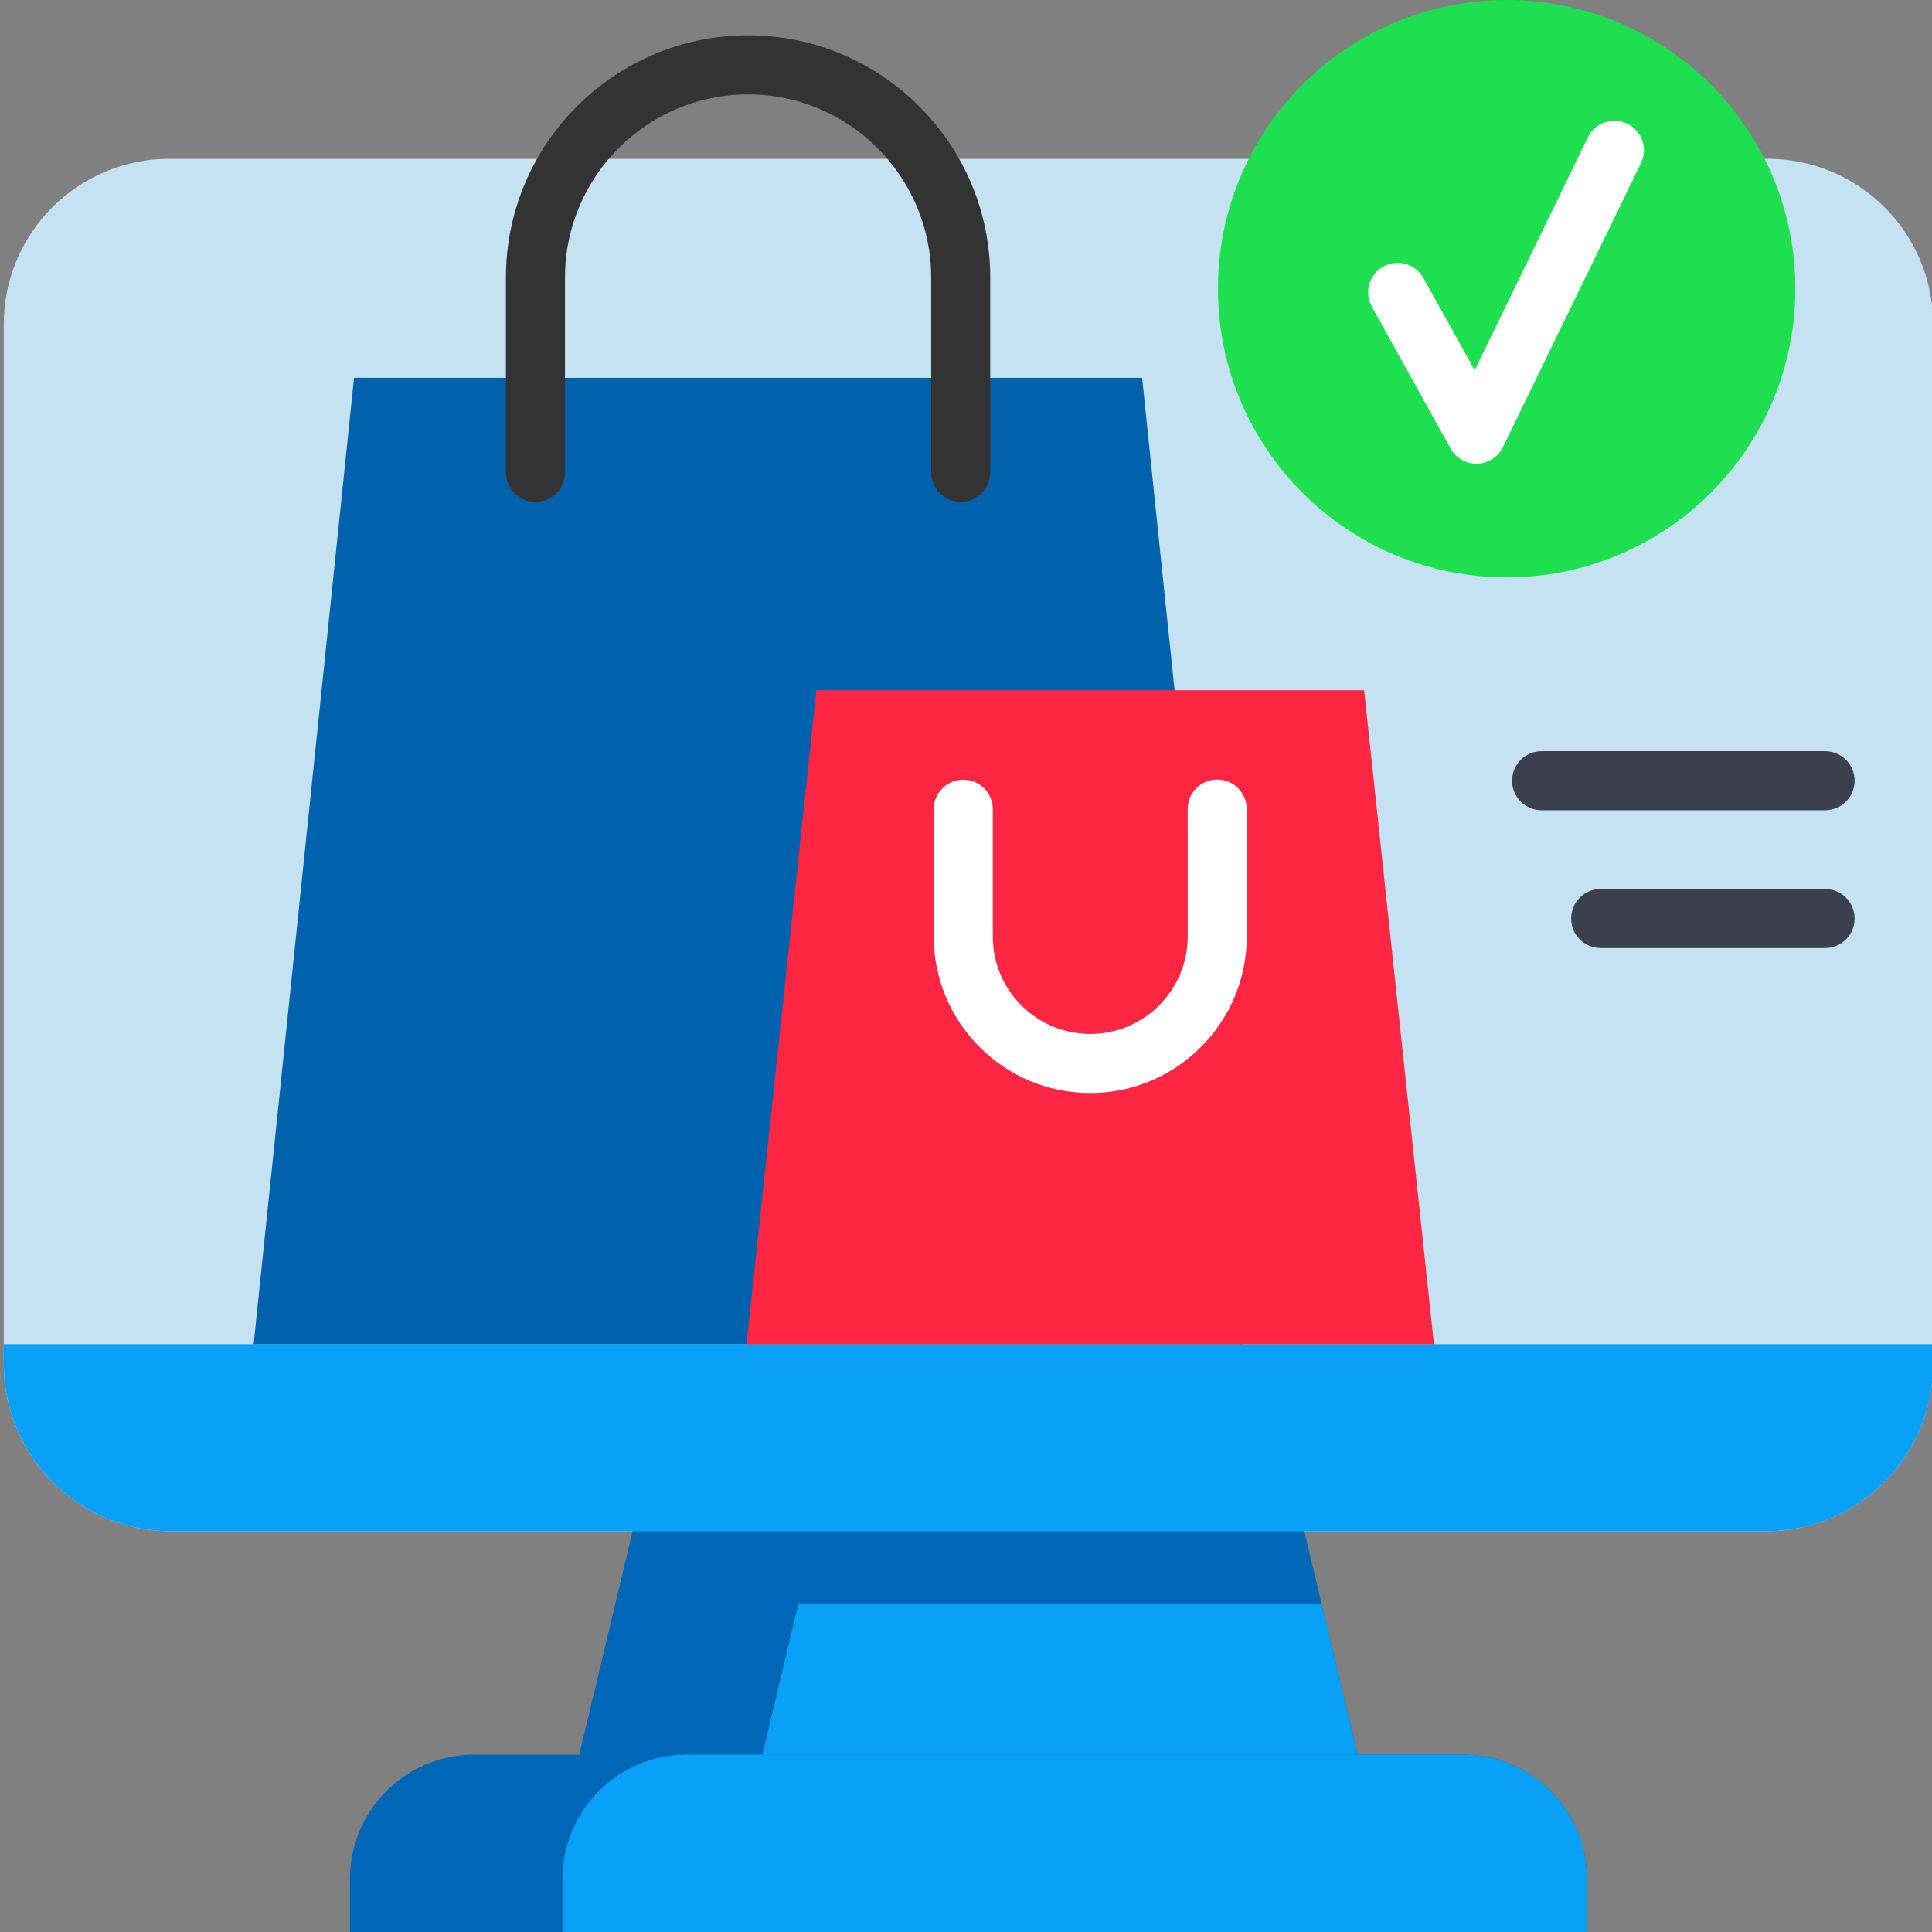 <?xml version="1.0" encoding="UTF-8"?> <svg xmlns="http://www.w3.org/2000/svg" width="250" height="250" viewBox="0 0 250 250" fill="none"><rect x="0" y="0" width="250" height="250" fill="#808080" stroke="none"/><g clip-path="url(#clip0_81_17)"><path d="M0.488 41.981V176.484C0.488 188.447 10.185 198.145 22.148 198.145H228.486C240.449 198.145 250.146 188.447 250.146 176.484V41.981C250.146 30.144 240.552 20.55 228.716 20.55H21.919C10.082 20.55 0.488 30.144 0.488 41.981Z" fill="#C4E2F2"></path><path d="M175.674 227.047L125.318 238.522L74.959 227.047L81.858 198.147L123.18 182.953L168.776 198.147L171.007 207.503L175.674 227.047Z" fill="#0067B8"></path><path d="M250.149 173.936V176.484C250.149 188.447 240.448 198.147 228.485 198.147H22.148C10.185 198.147 0.491 188.446 0.491 176.483V173.936H250.149ZM175.674 227.047H98.652L103.32 207.503H171.008L175.674 227.047Z" fill="#08A1F7"></path><path d="M205.353 243.137V250H45.285V243.137C45.285 234.251 52.489 227.047 61.376 227.047H189.261C198.148 227.047 205.353 234.251 205.353 243.137Z" fill="#0067B8"></path><path d="M205.353 243.137V250H72.794V243.137C72.794 234.251 79.998 227.047 88.89 227.047H189.262C198.149 227.047 205.353 234.251 205.353 243.137Z" fill="#08A1F7"></path><path d="M45.812 48.895H147.789L160.782 173.935H32.821L45.812 48.895Z" fill="#0061AD"></path><path d="M105.635 89.323H176.52L185.551 173.935H96.603L105.635 89.323Z" fill="#FC2542"></path><path d="M124.313 64.946C123.812 64.946 123.315 64.847 122.851 64.655C122.387 64.463 121.966 64.181 121.611 63.826C121.257 63.471 120.975 63.05 120.783 62.586C120.592 62.122 120.493 61.625 120.493 61.123V35.906C120.493 22.843 109.865 12.215 96.802 12.215C83.738 12.215 73.11 22.843 73.11 35.906V61.123C73.11 62.137 72.708 63.109 71.991 63.826C71.275 64.542 70.302 64.945 69.289 64.945C68.276 64.945 67.304 64.542 66.587 63.826C65.87 63.109 65.468 62.137 65.468 61.123V35.906C65.468 18.627 79.525 4.572 96.802 4.572C114.078 4.572 128.136 18.63 128.136 35.906V61.123C128.136 61.626 128.037 62.123 127.845 62.586C127.653 63.05 127.371 63.471 127.016 63.826C126.661 64.181 126.24 64.463 125.776 64.655C125.313 64.847 124.815 64.946 124.313 64.946Z" fill="#333333"></path><path d="M141.077 141.435C129.909 141.435 120.824 132.351 120.824 121.183V104.753C120.819 104.248 120.913 103.746 121.103 103.277C121.292 102.809 121.573 102.382 121.928 102.023C122.284 101.663 122.707 101.378 123.173 101.183C123.64 100.988 124.14 100.888 124.646 100.888C125.152 100.888 125.652 100.988 126.119 101.183C126.585 101.378 127.008 101.663 127.364 102.023C127.719 102.382 128 102.809 128.189 103.277C128.379 103.746 128.473 104.248 128.468 104.753V121.183C128.468 128.137 134.124 133.793 141.077 133.793C148.03 133.793 153.686 128.137 153.686 121.183V104.753C153.678 104.246 153.771 103.743 153.959 103.272C154.148 102.801 154.428 102.373 154.784 102.011C155.139 101.65 155.563 101.363 156.031 101.167C156.499 100.971 157.001 100.87 157.508 100.87C158.015 100.87 158.517 100.971 158.984 101.167C159.452 101.363 159.876 101.65 160.231 102.011C160.587 102.373 160.867 102.801 161.056 103.272C161.244 103.743 161.337 104.246 161.329 104.753V121.183C161.329 132.35 152.244 141.435 141.077 141.435Z" fill="white"></path><path d="M232.316 37.355C232.316 57.987 215.591 74.711 194.961 74.711C174.329 74.711 157.605 57.987 157.605 37.355C157.605 16.726 174.329 0 194.961 0C215.591 0 232.316 16.726 232.316 37.355Z" fill="#1EDF4F"></path><path d="M191.046 60.005C190.364 60.005 189.695 59.822 189.108 59.477C188.521 59.131 188.037 58.635 187.706 58.039L177.515 39.696C176.49 37.852 177.154 35.525 179 34.501C180.847 33.477 183.172 34.14 184.196 35.986L190.82 47.907L205.442 17.828C205.656 17.369 205.96 16.956 206.335 16.615C206.71 16.274 207.149 16.011 207.627 15.841C208.105 15.672 208.612 15.599 209.119 15.627C209.625 15.655 210.121 15.784 210.577 16.006C211.033 16.228 211.44 16.538 211.775 16.919C212.11 17.3 212.366 17.743 212.527 18.224C212.689 18.705 212.753 19.213 212.717 19.719C212.68 20.224 212.543 20.718 212.314 21.17L194.482 57.854C194.176 58.483 193.704 59.015 193.117 59.394C192.529 59.773 191.849 59.984 191.15 60.004C191.116 60.004 191.081 60.005 191.045 60.006L191.046 60.005Z" fill="white"></path><path d="M236.167 104.846H199.483C198.47 104.846 197.498 104.443 196.781 103.726C196.065 103.01 195.662 102.038 195.662 101.024C195.662 100.011 196.065 99.039 196.781 98.322C197.498 97.606 198.47 97.203 199.483 97.203H236.167C236.669 97.203 237.166 97.302 237.63 97.494C238.093 97.686 238.515 97.968 238.869 98.323C239.224 98.677 239.506 99.099 239.697 99.562C239.889 100.026 239.988 100.523 239.988 101.025C239.988 102.038 239.585 103.01 238.869 103.726C238.152 104.443 237.181 104.846 236.167 104.846ZM236.167 122.679H207.128C206.114 122.679 205.143 122.277 204.426 121.56C203.709 120.843 203.307 119.871 203.307 118.858C203.307 117.844 203.709 116.872 204.426 116.156C205.143 115.439 206.114 115.037 207.128 115.037H236.167C236.669 115.037 237.166 115.135 237.63 115.328C238.094 115.52 238.515 115.801 238.87 116.156C239.224 116.511 239.506 116.933 239.698 117.396C239.889 117.86 239.988 118.357 239.988 118.859C239.988 119.872 239.585 120.844 238.869 121.56C238.152 122.277 237.181 122.679 236.167 122.679Z" fill="#3C3F4D"></path></g><defs><clipPath id="clip0_81_17"><rect width="250" height="250" fill="white"></rect></clipPath></defs></svg> 